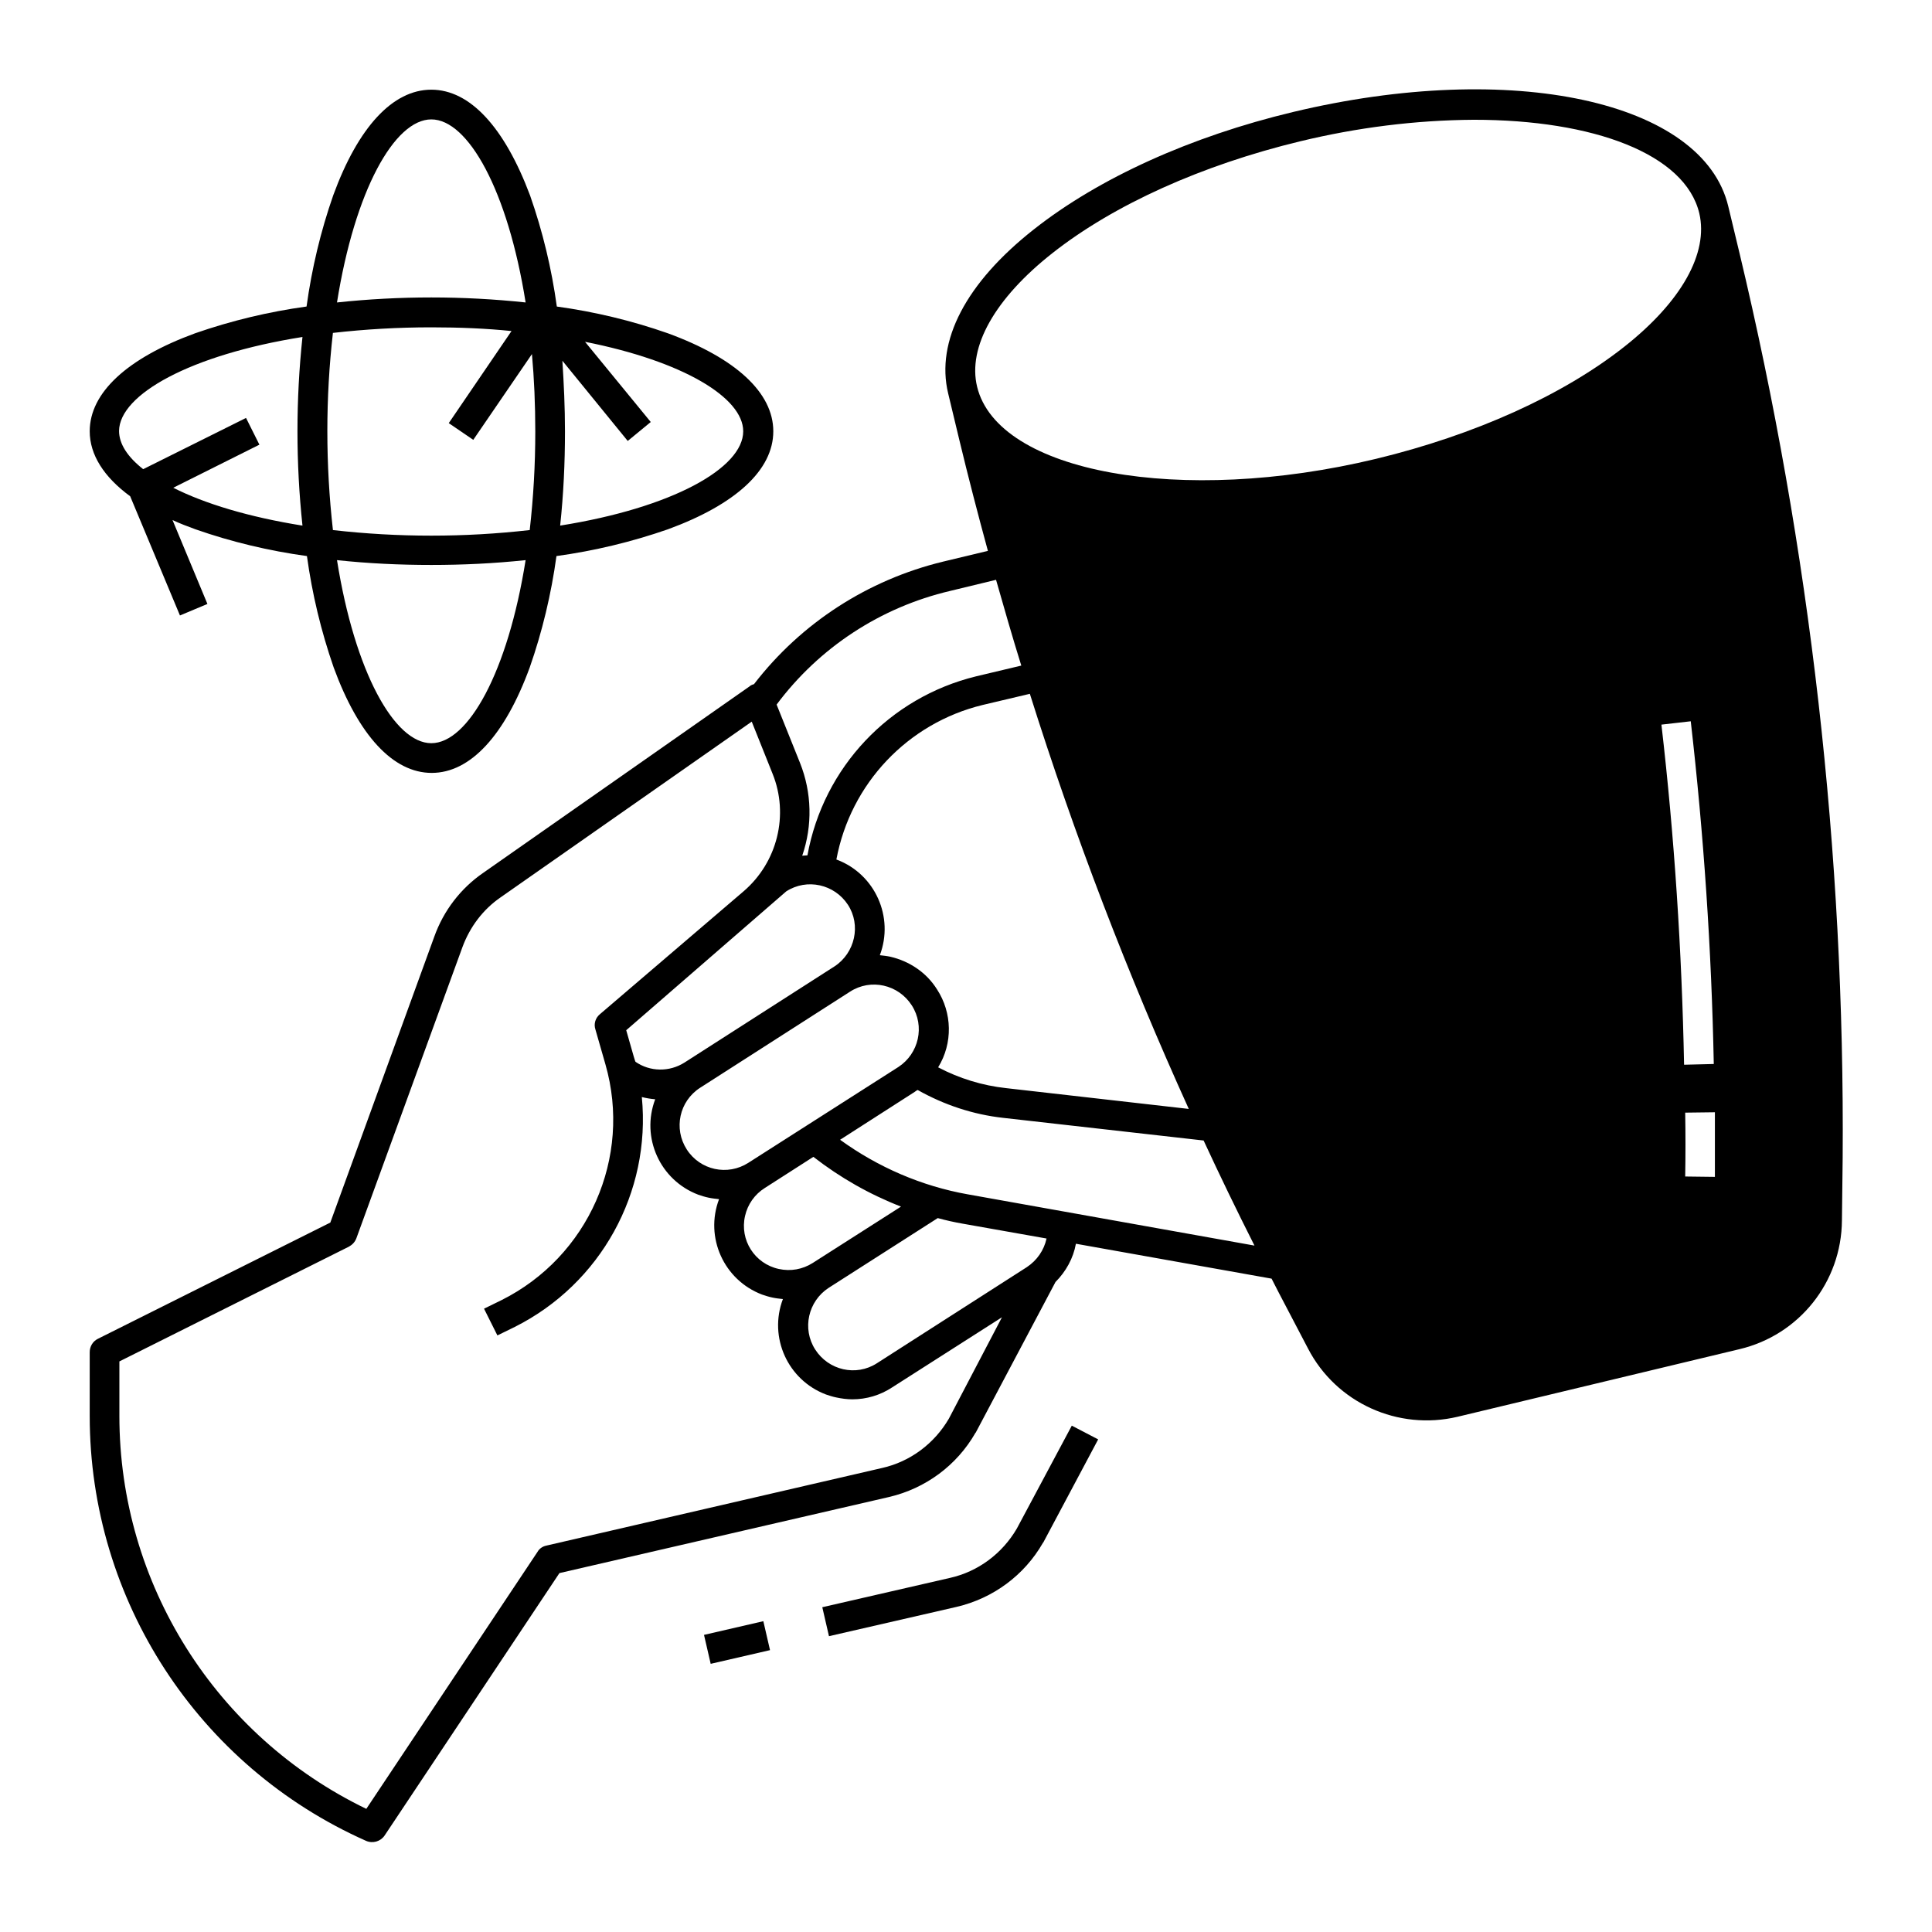<?xml version="1.0" encoding="UTF-8"?>
<!-- Uploaded to: ICON Repo, www.svgrepo.com, Generator: ICON Repo Mixer Tools -->
<svg fill="#000000" width="800px" height="800px" version="1.1" viewBox="144 144 512 512" xmlns="http://www.w3.org/2000/svg">
 <g>
  <path d="m178.5 275.52 13.188 31.586 7.281-3.051-9.25-22.238c1.871 0.887 3.938 1.672 6.102 2.461 9.543 3.344 19.484 5.707 29.52 7.086 1.379 10.035 3.738 19.875 7.086 29.52 6.594 18.008 15.742 27.945 25.977 27.945s19.387-9.938 25.977-27.945c3.344-9.543 5.707-19.484 7.086-29.52 10.035-1.379 19.875-3.738 29.52-7.086 18.008-6.594 27.945-15.742 27.945-25.977 0-10.234-9.938-19.387-27.945-25.977-9.543-3.344-19.387-5.707-29.422-7.086-1.379-10.035-3.738-19.875-7.086-29.422-6.789-18.109-15.941-28.047-26.176-28.047-10.23 0-19.383 9.938-25.977 27.945-3.344 9.543-5.707 19.484-7.086 29.52-10.035 1.379-19.875 3.738-29.52 7.086-18.008 6.594-27.945 15.746-27.945 25.977 0 6.199 3.738 12.105 10.727 17.223zm79.801 65.434c-9.742 0-20.27-18.793-24.992-48.512 8.266 0.887 16.629 1.277 24.992 1.277s16.629-0.395 24.992-1.277c-4.719 29.719-15.25 48.512-24.992 48.512zm-27.551-82.656c0-8.758 0.492-17.418 1.477-26.074 8.66-0.984 17.32-1.477 26.074-1.477 7.477 0 14.562 0.297 21.254 0.984l-16.629 24.402 6.496 4.43 15.547-22.73c0.59 6.496 0.887 13.383 0.887 20.566 0 8.758-0.492 17.418-1.477 26.074-8.66 0.984-17.32 1.477-26.074 1.477-8.758 0-17.418-0.492-26.074-1.477-0.988-8.758-1.48-17.418-1.48-26.176zm110.21 0c0 9.742-18.793 20.27-48.512 24.992 0.887-8.266 1.277-16.629 1.277-24.992 0-6.394-0.297-12.594-0.688-18.695l17.32 21.254 6.102-5.019-17.418-21.254c25.879 5.117 41.918 14.762 41.918 23.715zm-82.656-82.656c9.742 0 20.27 18.793 24.992 48.512-16.629-1.77-33.359-1.77-49.988 0 4.727-29.715 15.254-48.512 24.996-48.512zm-34.145 57.664c-1.77 16.629-1.77 33.359 0 49.988-14.168-2.262-25.879-5.805-34.242-10.035l22.828-11.414-3.543-7.086-27.258 13.578c-4.133-3.246-6.394-6.691-6.394-10.137 0.098-9.645 18.895-20.172 48.609-24.895z"/>
  <path d="m413.48 549.07c-3.836 6.594-10.234 11.414-17.711 13.086l-33.852 7.773 1.77 7.676 33.852-7.773c9.645-2.262 17.91-8.363 22.828-16.926 0 0 0-0.098 0.098-0.098l14.562-27.355-6.988-3.641z"/>
  <path d="m330.57 577.26 15.723-3.629 1.77 7.672-15.723 3.629z"/>
  <path d="m604.96 210.97-2.953-12.301c-6.691-27.945-57.367-38.867-115.32-24.992-27.16 6.496-51.465 17.516-68.684 31.094-18.008 14.168-26.074 29.617-22.73 43.492l2.953 12.301c2.363 9.84 4.922 19.68 7.578 29.422l-11.906 2.856c-19.875 4.82-37.59 16.234-50.086 32.473-0.395 0.098-0.887 0.297-1.18 0.59l-70.555 49.395c-6.004 4.133-10.527 10.035-12.988 16.926l-27.551 75.77-61.598 30.801c-1.379 0.688-2.164 2.066-2.164 3.543v16.926c0 48.707 28.734 92.793 73.211 112.57 1.77 0.789 3.836 0.195 4.922-1.379l46.348-69.57 87.379-20.172c9.645-2.262 17.91-8.363 22.828-16.926 0 0 0-0.098 0.098-0.098l21.156-39.949c2.754-2.754 4.723-6.297 5.41-10.137l51.855 9.25c0.688 1.277 1.277 2.559 1.969 3.836l7.676 14.66c7.477 14.465 23.91 21.844 39.656 18.105l74.688-17.91c15.844-3.738 27.059-17.809 27.16-34.145l0.195-16.531c0.582-80.785-8.566-161.28-27.363-239.9zm-209.2 89.641 12.203-2.953c2.164 7.578 4.328 15.152 6.691 22.73l-12.004 2.856c-22.926 5.609-40.441 24.109-44.672 47.43-0.492 0-0.887 0.098-1.379 0.098 2.754-7.969 2.559-16.727-0.59-24.602l-6.199-15.449c11.312-15.152 27.551-25.777 45.949-30.109zm-45.359 179.68c-6.394-1.379-10.43-7.676-8.953-14.07 0.688-3.051 2.559-5.707 5.215-7.379l12.891-8.266c7.086 5.512 14.859 9.938 23.223 13.188l-23.422 14.953c-2.656 1.672-5.805 2.262-8.953 1.574zm-8.07-28.141c-5.512 3.543-12.793 1.969-16.336-3.543s-1.969-12.793 3.543-16.336l39.754-25.484c5.512-3.543 12.793-1.871 16.336 3.641 3.543 5.512 1.871 12.793-3.543 16.336zm-30.406-28.242-1.969-6.887 42.41-36.801c5.512-3.543 12.793-1.871 16.336 3.543 3.543 5.41 1.871 12.793-3.543 16.336l-39.754 25.484c-4.035 2.559-9.152 2.461-12.988-0.195-0.195-0.398-0.293-0.891-0.492-1.48zm80.395-17.711c-2.754-4.43-7.281-7.477-12.398-8.66-0.887-0.195-1.871-0.297-2.754-0.395 3.836-10.137-1.277-21.453-11.316-25.289-0.098 0-0.098 0-0.195-0.098 3.738-20.074 18.895-36.113 38.77-40.934l12.496-2.953c11.809 37.492 25.879 74.195 42.117 110.01l-48.414-5.512c-6.297-0.688-12.398-2.559-18.008-5.512 3.934-6.394 3.738-14.461-0.297-20.66zm3.148 113.75c-3.836 6.594-10.234 11.414-17.711 13.086l-88.953 20.566c-0.984 0.195-1.871 0.789-2.363 1.672l-45.363 68.094c-39.949-19.285-65.438-59.73-65.438-104.11v-14.465l60.812-30.406c0.887-0.492 1.574-1.18 1.969-2.164l28.141-77.246c1.969-5.312 5.41-9.938 10.137-13.188l66.52-46.543 5.512 13.777c4.43 10.922 1.277 23.52-7.676 31.191l-38.082 32.574c-1.18 0.984-1.672 2.559-1.18 4.035l2.656 9.25c7.086 24.699-4.527 50.973-27.551 62.484l-4.625 2.262 3.543 7.086 4.625-2.262c22.73-11.414 36.113-35.621 33.652-60.91 1.18 0.297 2.363 0.492 3.543 0.59-3.836 10.137 1.277 21.453 11.414 25.289 0.887 0.297 1.77 0.59 2.754 0.789 0.887 0.195 1.871 0.297 2.754 0.395-3.836 10.137 1.277 21.453 11.414 25.289 0.887 0.297 1.77 0.59 2.754 0.789 0.887 0.195 1.871 0.297 2.754 0.395-3.836 10.137 1.277 21.453 11.414 25.289 0.887 0.297 1.77 0.59 2.754 0.789 1.379 0.297 2.856 0.492 4.231 0.492 3.738 0 7.379-1.082 10.527-3.148l29.125-18.598zm20.664-40.148-39.754 25.484c-5.512 3.543-12.793 1.871-16.336-3.641s-1.871-12.793 3.543-16.336l28.93-18.5c2.164 0.59 4.328 1.082 6.594 1.477l22.238 3.938c-0.688 3.152-2.559 5.809-5.215 7.578zm-15.645-19.285c-12.203-2.164-23.812-7.184-33.852-14.465l19.777-12.695c0.297-0.195 0.492-0.395 0.789-0.492 6.988 3.938 14.66 6.496 22.633 7.379l53.137 6.004c4.328 9.348 8.855 18.695 13.48 27.848zm173.87-224.55c-16.234 12.793-39.559 23.32-65.633 29.617-51.855 12.496-100.27 3.641-105.78-19.09-2.559-10.527 4.723-23.418 19.977-35.426 16.234-12.793 39.559-23.32 65.633-29.617 15.055-3.641 30.504-5.609 46.051-5.707 31.684 0 55.988 9.055 59.73 24.797 2.461 10.531-4.723 23.422-19.977 35.426zm9.938 100.07 7.773-0.887c3.445 30.012 5.512 60.613 6.102 90.824l-7.871 0.195c-0.59-30.109-2.559-60.418-6.004-90.133zm14.172 119.85-7.871-0.098c0.098-5.609 0.098-11.316 0-16.926l7.871-0.098v17.121z"/>
 </g>
</svg>